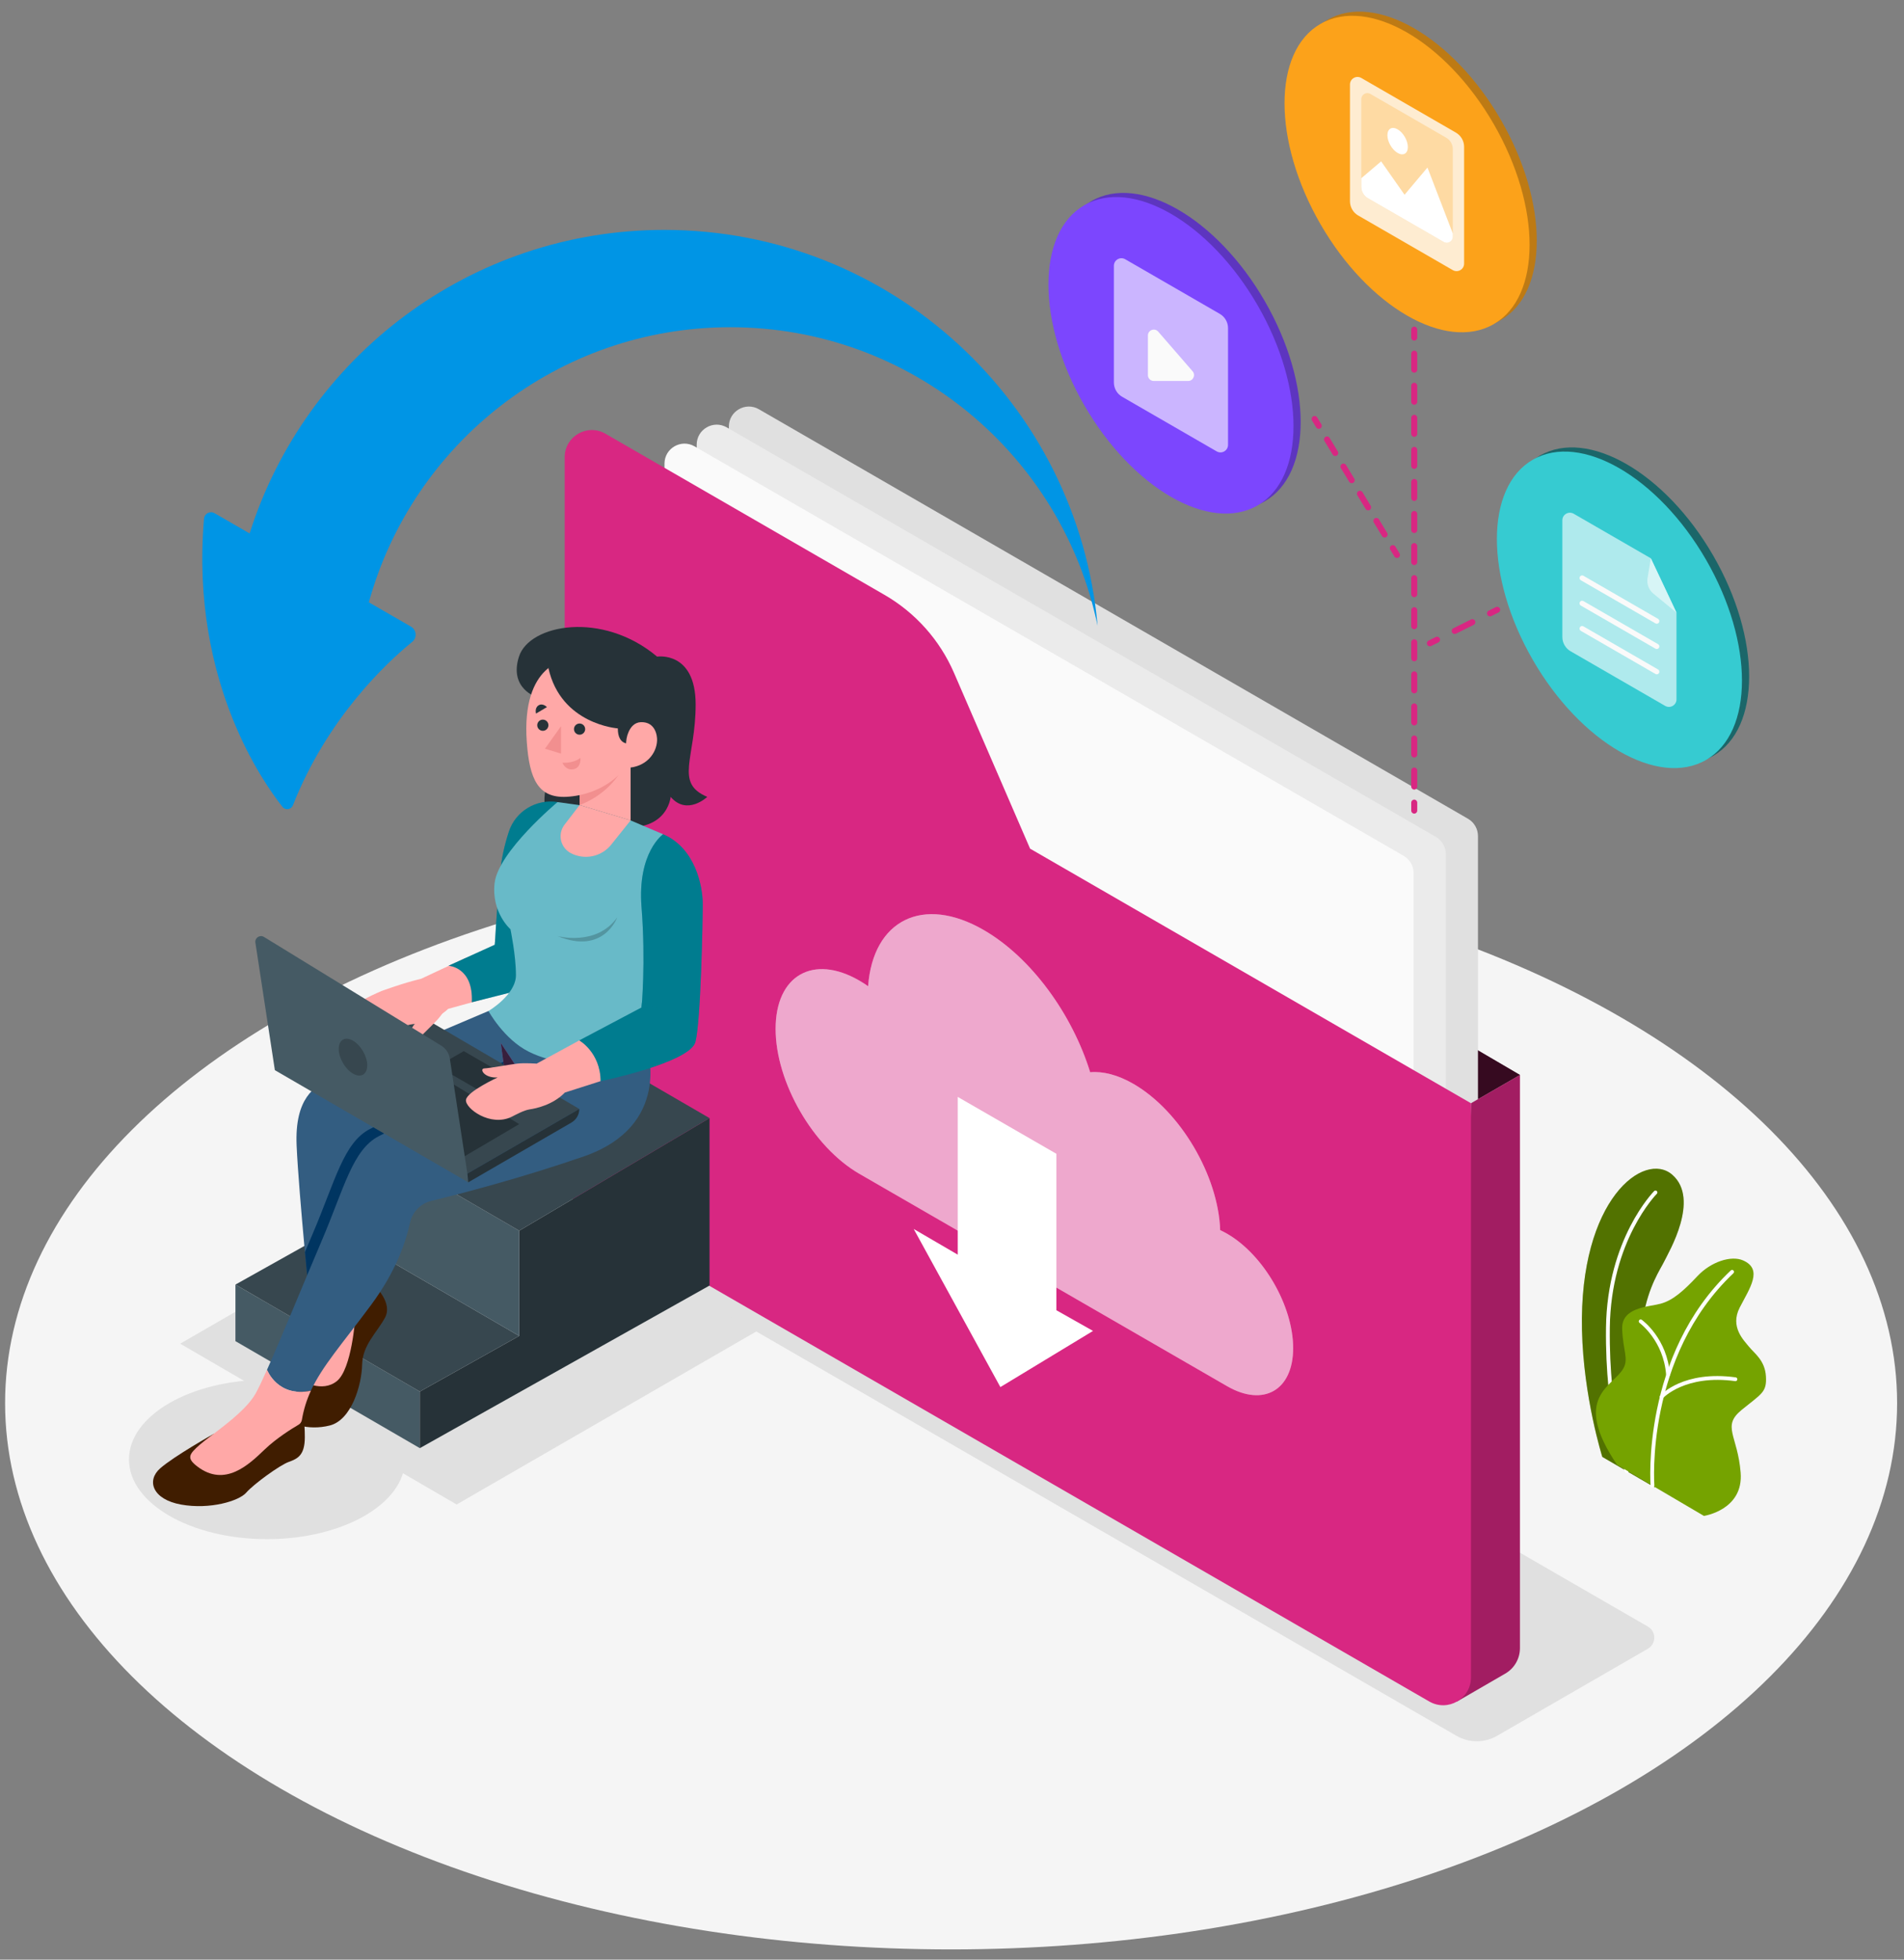 <svg xmlns="http://www.w3.org/2000/svg" viewBox="0 0 1103.22 1135.24"><rect x="0" y="0" width="1103.22" height="1135.24" fill="#808080" stroke="none"/><defs><style>      .cls-1 {        fill: #bd7a14;      }      .cls-1, .cls-2, .cls-3, .cls-4, .cls-5, .cls-6, .cls-7, .cls-8, .cls-9, .cls-10, .cls-11, .cls-12, .cls-13, .cls-14, .cls-15, .cls-16, .cls-17, .cls-18, .cls-19, .cls-20, .cls-21, .cls-22, .cls-23, .cls-24, .cls-25, .cls-26, .cls-27, .cls-28, .cls-29, .cls-30, .cls-31, .cls-32, .cls-33, .cls-34, .cls-35, .cls-36, .cls-37, .cls-38, .cls-39, .cls-40 {        stroke-width: 0px;      }      .cls-2 {        fill: #afeaed;      }      .cls-3 {        fill: #feecd1;      }      .cls-4 {        fill: #a21d62;      }      .cls-5 {        fill: #fca21a;      }      .cls-6 {        opacity: .1;      }      .cls-6, .cls-24, .cls-34 {        fill: #007c8f;      }      .cls-7, .cls-34 {        opacity: .3;      }      .cls-8 {        fill: #37474f;      }      .cls-9 {        fill: #e0e0e0;      }      .cls-10 {        fill: #1b6669;      }      .cls-11 {        fill: #7c46fe;      }      .cls-12 {        opacity: .7;      }      .cls-13, .cls-33 {        fill: #efa9cd;      }      .cls-14 {        fill: #d7f5f6;      }      .cls-15 {        fill: #fedaa3;      }      .cls-16 {        fill: #36cbd1;      }      .cls-17 {        fill: #f5f5f5;      }      .cls-18 {        opacity: .2;      }      .cls-19, .cls-40 {        fill: #360a21;      }      .cls-20 {        fill: #ffa8a7;      }      .cls-21 {        fill: #75a300;      }      .cls-22 {        fill: #fff;      }      .cls-23 {        fill: #d82782;      }      .cls-25 {        fill: #fafafa;      }      .cls-26 {        fill: #f28f8f;      }      .cls-27 {        fill: #003561;      }      .cls-28 {        fill: #263238;      }      .cls-29 {        fill: #0095e5;      }      .cls-30 {        fill: #335d81;      }      .cls-31 {        fill: #cbb5ff;      }      .cls-32 {        fill: #68bac8;      }      .cls-33 {        opacity: .4;      }      .cls-35 {        fill: #401d00;      }      .cls-36 {        fill: #ebebeb;      }      .cls-37 {        fill: #455a64;      }      .cls-38 {        fill: #5d35bf;      }      .cls-39 {        fill: #ba68c8;      }      .cls-40 {        opacity: .6;      }    </style></defs><g id="Floor"><ellipse class="cls-17" cx="551.09" cy="812.83" rx="548.14" ry="316.47"></ellipse></g><g id="Shadows"><ellipse class="cls-9" cx="154.71" cy="845.46" rx="79.98" ry="46.18"></ellipse><polygon class="cls-9" points="484.89 744.37 264.58 871.56 104.41 778.4 324.72 651.2 484.89 744.37"></polygon><path class="cls-9" d="M843.95,1005.58l-541.62-312.7c-4.93-2.85-4.93-9.97,0-12.82l87.42-50.47c7.26-4.19,16.2-4.19,23.46,0l541.62,312.7c4.93,2.85,4.93,9.97,0,12.82l-87.42,50.47c-7.26,4.19-16.2,4.19-23.46,0Z"></path></g><g id="Plant"><g><g><path class="cls-21" d="M928.43,844.01l30.44,17.68s-15.36-49.03-6.84-98.36c3.22-18.62,9.99-27.87,12.38-32.84,2.39-4.97,20.74-35.74,4.59-49.92-16.16-14.18-54.07,14.03-52.37,90,.87,38.99,11.79,73.43,11.79,73.43Z"></path><path class="cls-7" d="M928.43,844.01l30.44,17.68s-15.36-49.03-6.84-98.36c3.22-18.62,9.99-27.87,12.38-32.84,2.39-4.97,20.74-35.74,4.59-49.92-16.16-14.18-54.07,14.03-52.37,90,.87,38.99,11.79,73.43,11.79,73.43Z"></path><path class="cls-22" d="M942.58,853.33c-.45,0-.87-.28-1.03-.72-.12-.32-11.61-32.23-11-83.45.61-51.46,27.63-78.88,27.9-79.16.43-.43,1.13-.43,1.56,0,.43.43.43,1.13,0,1.56-.27.27-26.66,27.1-27.25,77.62-.6,50.78,10.75,82.35,10.87,82.66.21.57-.08,1.2-.66,1.41-.12.05-.25.07-.38.07Z"></path></g><g><path class="cls-21" d="M937,848.59l50.29,29.58s23.03-3.39,21.28-25.07c-1.74-21.68-11.1-26.78.55-36.31,11.65-9.52,14.66-10.16,14.1-19.49-.56-9.33-6.84-13.41-9.79-17.11-2.95-3.7-11.19-11.46-5.4-22.72,5.8-11.26,13.65-22.13,1.99-27.29-6.96-3.08-18.67.78-26.43,9.02-7.76,8.24-14.16,14.16-21.51,16.07-7.35,1.91-22.68,2.06-22.16,14.73.52,12.67,3.81,17.04.73,22.66-5.79,10.59-30.51,16.3-3.66,55.93Z"></path><path class="cls-22" d="M957.48,861.74c-.57,0-1.05-.44-1.1-1.01-.06-.75-5.52-75.6,46.48-124.76.44-.42,1.14-.4,1.56.05.42.44.4,1.14-.04,1.56-51.22,48.41-45.86,122.23-45.8,122.97.05.61-.4,1.14-1.01,1.19-.03,0-.06,0-.09,0Z"></path><path class="cls-22" d="M966.49,797.48c-.57,0-1.06-.44-1.1-1.02-1.47-19.81-15.26-30-15.4-30.1-.49-.36-.61-1.05-.25-1.54.36-.49,1.05-.61,1.54-.25.6.43,14.76,10.85,16.31,31.72.04.61-.41,1.14-1.02,1.18-.03,0-.05,0-.08,0Z"></path><path class="cls-22" d="M962.78,810.27c-.26,0-.53-.09-.74-.28-.45-.41-.49-1.1-.08-1.55.54-.6,13.58-14.67,43.74-10.53.6.08,1.03.64.94,1.24-.08.6-.62,1.02-1.24.94-28.93-3.98-41.67,9.68-41.8,9.82-.22.24-.52.36-.82.36Z"></path></g></g></g><g id="Folder"><g><g><polygon class="cls-19" points="880.69 622.72 810.49 581.63 852.31 639.11 880.69 622.72"></polygon><polygon class="cls-40" points="880.69 622.72 810.49 581.63 852.31 639.11 880.69 622.72"></polygon></g><path class="cls-9" d="M838.97,774.88l-410.85-237.21c-3.59-2.07-5.8-5.9-5.8-10.04V247.12c0-8.93,9.66-14.51,17.4-10.04l410.85,237.21c3.59,2.07,5.8,5.9,5.8,10.04v280.5c0,8.93-9.66,14.51-17.4,10.04Z"></path><path class="cls-4" d="M852.31,639.11l28.38-16.39v332.06c0,6.09-3.25,11.72-8.53,14.75l-28.06,16.25,8.21-346.68Z"></path><path class="cls-36" d="M820.33,785.36l-410.85-237.21c-3.59-2.07-5.8-5.9-5.8-10.04v-280.5c0-8.93,9.66-14.51,17.4-10.04l410.85,237.21c3.59,2.07,5.8,5.9,5.8,10.04v280.5c0,8.93-9.66,14.51-17.4,10.04Z"></path><path class="cls-25" d="M801.68,796.35l-410.86-237.21c-3.59-2.07-5.8-5.9-5.8-10.04v-280.5c0-8.93,9.66-14.51,17.4-10.04l410.86,237.21c3.59,2.07,5.8,5.9,5.8,10.04v280.5c0,8.93-9.66,14.51-17.4,10.04Z"></path><path class="cls-23" d="M327.19,264.87v412.34c0,11.92,6.36,22.93,16.68,28.89l484.28,279.58c10.74,6.2,24.16-1.55,24.16-13.95v-332.62l-255.46-147.48-44.07-101.81c-8.23-19.01-22.36-34.87-40.31-45.23l-161.68-93.34c-10.49-6.06-23.6,1.51-23.6,13.63Z"></path><g><g><path class="cls-13" d="M711.05,714.72c-1.37-.79-2.72-1.48-4.05-2.09-1.08-31.61-23.16-69.1-50.26-84.74-9.13-5.27-17.68-7.39-25.07-6.74-10.33-33.49-34.06-66.44-61.69-82.4-35.26-20.36-64.16-5.69-66.97,32.56-1.69-1.18-3.4-2.28-5.14-3.28-26.76-15.45-48.46-2.93-48.46,27.98s21.7,68.48,48.46,83.94l213.17,123.08c21.12,12.19,38.24,2.31,38.24-22.08s-17.12-54.04-38.24-66.23Z"></path><path class="cls-33" d="M711.05,714.72c-1.37-.79-2.72-1.48-4.05-2.09-1.08-31.61-23.16-69.1-50.26-84.74-9.13-5.27-17.68-7.39-25.07-6.74-10.33-33.49-34.06-66.44-61.69-82.4-35.26-20.36-64.16-5.69-66.97,32.56-1.69-1.18-3.4-2.28-5.14-3.28-26.76-15.45-48.46-2.93-48.46,27.98s21.7,68.48,48.46,83.94l213.17,123.08c21.12,12.19,38.24,2.31,38.24-22.08s-17.12-54.04-38.24-66.23Z"></path></g><polygon class="cls-22" points="529.43 711.96 579.64 803.54 633.32 771.01 612.1 759.03 612.1 668.4 554.93 635.44 554.93 726.82 529.43 711.96"></polygon></g></g></g><g id="Arrow"><path class="cls-29" d="M384.94,133.18c-112.65,0-208.03,73.89-240.3,175.84l-20.33-11.72c-2.6-1.51-5.86.24-6.1,3.23-4.11,48.14,5.08,87.24,16.61,115.91,10.41,25.87,22.71,43.21,28.86,50.99,1.68,2.12,5.03,1.63,6.03-.9,9.94-25.21,23.41-45.76,36.23-61.49,13.2-16.24,25.7-27.35,32.9-33.19,2.94-2.38,2.55-6.95-.73-8.85l-24.39-14.08c25.34-91.86,109.54-159.36,209.47-159.36,104.84,0,192.33,74.23,212.78,173-11.45-128.57-119.46-229.38-251.02-229.38Z"></path></g><g id="Files"><g><g><g><ellipse class="cls-1" cx="819.44" cy="98.42" rx="57.97" ry="100.41" transform="translate(60.57 422.91) rotate(-30)"></ellipse><ellipse class="cls-5" cx="815.28" cy="100.82" rx="57.97" ry="100.41" transform="translate(58.82 421.15) rotate(-30)"></ellipse></g><g><path class="cls-3" d="M786.98,124.85l54.79,31.63c2.92,1.69,6.57-.42,6.57-3.79v-67.61c0-3.41-1.82-6.57-4.78-8.27l-54.79-31.64c-2.92-1.69-6.57.42-6.57,3.8v67.61c0,3.41,1.82,6.57,4.78,8.27Z"></path><path class="cls-15" d="M792.59,114.82l43.93,25.36c2.34,1.35,5.27-.34,5.27-3.04v-50.73c0-2.74-1.46-5.27-3.83-6.63l-43.93-25.37c-2.34-1.35-5.27.34-5.27,3.04v50.73c0,2.74,1.46,5.27,3.83,6.63Z"></path><g><path class="cls-22" d="M841.8,135.26v1.87c0,2.71-2.93,4.41-5.28,3.04l-43.93-25.36c-2.37-1.37-3.82-3.89-3.82-6.62v-4.95l11.49-9.75,13.57,19.33,13.27-15.77,14.7,38.22Z"></path><path class="cls-22" d="M803.9,78.35c0,3.77,2.65,8.36,5.92,10.25,3.27,1.89,5.92.36,5.92-3.42s-2.65-8.36-5.92-10.25c-3.27-1.89-5.92-.36-5.92,3.42Z"></path></g></g></g><g><g><ellipse class="cls-10" cx="942.49" cy="350.87" rx="57.97" ry="100.41" transform="translate(-49.16 518.26) rotate(-30)"></ellipse><ellipse class="cls-16" cx="938.33" cy="353.27" rx="57.97" ry="100.41" transform="translate(-50.92 516.5) rotate(-30)"></ellipse></g><g><path class="cls-2" d="M911.83,297.61c-2.92-1.69-6.57.42-6.57,3.79v67.61c0,3.41,1.82,6.57,4.78,8.27l54.79,31.64c2.92,1.69,6.57-.42,6.57-3.79v-50.26l-14.87-31.45-44.7-25.81Z"></path><path class="cls-14" d="M954.62,334.91l1.92-11.49,14.83,31.47-13.4-11.03c-2.64-2.17-3.91-5.58-3.35-8.95Z"></path><g><path class="cls-25" d="M959.96,361.32c-.25,0-.51-.06-.75-.2l-43.25-24.97c-.72-.42-.97-1.34-.55-2.06.42-.72,1.34-.97,2.06-.55l43.25,24.97c.72.42.97,1.34.55,2.06-.28.48-.79.75-1.31.75Z"></path><path class="cls-25" d="M959.96,375.98c-.25,0-.51-.06-.75-.2l-43.25-24.97c-.72-.42-.97-1.34-.55-2.06.42-.72,1.34-.97,2.06-.55l43.25,24.97c.72.42.97,1.34.55,2.06-.28.48-.79.75-1.31.75Z"></path><path class="cls-25" d="M959.96,390.63c-.25,0-.51-.06-.75-.2l-43.25-24.97c-.72-.42-.97-1.34-.55-2.06.42-.72,1.34-.97,2.06-.55l43.25,24.97c.72.42.97,1.34.55,2.06-.28.48-.79.75-1.31.75Z"></path></g></g></g><g><g><ellipse class="cls-38" cx="682.64" cy="203.43" rx="57.97" ry="100.41" transform="translate(-10.26 368.58) rotate(-30)"></ellipse><ellipse class="cls-11" cx="678.48" cy="205.83" rx="57.97" ry="100.41" transform="translate(-12.01 366.82) rotate(-30)"></ellipse></g><g><path class="cls-31" d="M650.19,229.85l54.79,31.64c2.92,1.69,6.57-.42,6.57-3.79v-67.61c0-3.41-1.82-6.57-4.78-8.27l-54.79-31.64c-2.92-1.69-6.57.42-6.57,3.79v67.61c0,3.41,1.82,6.57,4.78,8.27Z"></path><path class="cls-25" d="M665.12,194.36v22.94c0,1.88,1.53,3.41,3.41,3.41h19.9c2.92,0,4.49-3.44,2.58-5.64l-19.9-22.94c-2.07-2.38-5.99-.92-5.99,2.23Z"></path></g></g><g><path class="cls-23" d="M819.44,197.33c-.96,0-1.74-.78-1.74-1.74v-4.64c0-.96.78-1.74,1.74-1.74s1.74.78,1.74,1.74v4.64c0,.96-.78,1.74-1.74,1.74Z"></path><path class="cls-23" d="M819.44,457.41c-.96,0-1.74-.78-1.74-1.74v-9.29c0-.96.78-1.74,1.74-1.74s1.74.78,1.74,1.74v9.29c0,.96-.78,1.74-1.74,1.74ZM819.44,438.83c-.96,0-1.74-.78-1.74-1.74v-9.29c0-.96.78-1.74,1.74-1.74s1.74.78,1.74,1.74v9.29c0,.96-.78,1.74-1.74,1.74ZM819.44,420.26c-.96,0-1.74-.78-1.74-1.74v-9.29c0-.96.78-1.74,1.74-1.74s1.74.78,1.74,1.74v9.29c0,.96-.78,1.74-1.74,1.74ZM819.44,401.68c-.96,0-1.74-.78-1.74-1.74v-9.29c0-.96.78-1.74,1.74-1.74s1.74.78,1.74,1.74v9.29c0,.96-.78,1.74-1.74,1.74ZM819.44,383.1c-.96,0-1.74-.78-1.74-1.74v-9.29c0-.96.78-1.74,1.74-1.74s1.74.78,1.74,1.74v9.29c0,.96-.78,1.74-1.74,1.74ZM819.44,364.52c-.96,0-1.74-.78-1.74-1.74v-9.29c0-.96.78-1.74,1.74-1.74s1.74.78,1.74,1.74v9.29c0,.96-.78,1.74-1.74,1.74ZM819.44,345.95c-.96,0-1.74-.78-1.74-1.74v-9.29c0-.96.78-1.74,1.74-1.74s1.74.78,1.74,1.74v9.29c0,.96-.78,1.74-1.74,1.74ZM819.44,327.37c-.96,0-1.74-.78-1.74-1.74v-9.29c0-.96.78-1.74,1.74-1.74s1.74.78,1.74,1.74v9.29c0,.96-.78,1.74-1.74,1.74ZM819.44,308.79c-.96,0-1.74-.78-1.74-1.74v-9.29c0-.96.78-1.74,1.74-1.74s1.74.78,1.74,1.74v9.29c0,.96-.78,1.74-1.74,1.74ZM819.44,290.22c-.96,0-1.74-.78-1.74-1.74v-9.29c0-.96.78-1.74,1.74-1.74s1.74.78,1.74,1.74v9.29c0,.96-.78,1.74-1.74,1.74ZM819.44,271.64c-.96,0-1.74-.78-1.74-1.74v-9.29c0-.96.78-1.74,1.74-1.74s1.74.78,1.74,1.74v9.29c0,.96-.78,1.74-1.74,1.74ZM819.44,253.06c-.96,0-1.74-.78-1.74-1.74v-9.29c0-.96.78-1.74,1.74-1.74s1.74.78,1.74,1.74v9.29c0,.96-.78,1.74-1.74,1.74ZM819.44,234.49c-.96,0-1.74-.78-1.74-1.74v-9.29c0-.96.78-1.74,1.74-1.74s1.74.78,1.74,1.74v9.29c0,.96-.78,1.74-1.74,1.74ZM819.44,215.91c-.96,0-1.74-.78-1.74-1.74v-9.29c0-.96.78-1.74,1.74-1.74s1.74.78,1.74,1.74v9.29c0,.96-.78,1.74-1.74,1.74Z"></path><path class="cls-23" d="M819.44,471.34c-.96,0-1.74-.78-1.74-1.74v-4.64c0-.96.78-1.74,1.74-1.74s1.74.78,1.74,1.74v4.64c0,.96-.78,1.74-1.74,1.74Z"></path></g><g><path class="cls-23" d="M863.34,357.08c-.64,0-1.26-.35-1.56-.97-.43-.86-.08-1.91.78-2.34l4.16-2.07c.87-.43,1.91-.08,2.33.78.43.86.08,1.91-.78,2.34l-4.16,2.07c-.25.12-.51.18-.77.18Z"></path><path class="cls-23" d="M842.89,367.26c-.64,0-1.26-.35-1.56-.97-.43-.86-.08-1.91.78-2.33l10.23-5.09c.87-.43,1.91-.08,2.33.78.43.86.08,1.91-.78,2.33l-10.23,5.09c-.25.12-.51.18-.77.18Z"></path><path class="cls-23" d="M828.51,374.41c-.64,0-1.26-.35-1.56-.97-.43-.86-.08-1.91.78-2.34l4.16-2.07c.87-.43,1.91-.08,2.33.78.43.86.08,1.91-.78,2.34l-4.16,2.07c-.25.12-.51.18-.77.18Z"></path></g><g><path class="cls-23" d="M764.13,248.43c-.59,0-1.16-.3-1.49-.84l-2.41-3.97c-.5-.82-.24-1.89.59-2.39.83-.5,1.89-.24,2.39.59l2.41,3.97c.5.82.24,1.89-.59,2.39-.28.17-.59.25-.9.25Z"></path><path class="cls-23" d="M802.28,311.39c-.59,0-1.16-.3-1.49-.84l-4.77-7.87c-.5-.82-.24-1.89.59-2.39.83-.5,1.89-.23,2.39.59l4.77,7.87c.5.82.24,1.89-.59,2.39-.28.17-.59.25-.9.25ZM792.74,295.65c-.59,0-1.16-.3-1.49-.84l-4.77-7.87c-.5-.82-.24-1.89.59-2.39.83-.5,1.89-.23,2.39.59l4.77,7.87c.5.82.24,1.89-.59,2.39-.28.17-.59.25-.9.25ZM783.21,279.91c-.59,0-1.16-.3-1.49-.84l-4.77-7.87c-.5-.82-.24-1.89.59-2.39.83-.5,1.89-.23,2.39.59l4.77,7.87c.5.82.24,1.89-.59,2.39-.28.17-.59.25-.9.25ZM773.67,264.17c-.59,0-1.16-.3-1.49-.84l-4.77-7.87c-.5-.82-.24-1.89.59-2.39.83-.5,1.89-.23,2.39.59l4.77,7.87c.5.82.24,1.89-.59,2.39-.28.17-.59.25-.9.25Z"></path><path class="cls-23" d="M809.45,323.24c-.59,0-1.16-.3-1.49-.84l-2.41-3.97c-.5-.82-.24-1.89.59-2.39.83-.5,1.89-.23,2.39.59l2.41,3.97c.5.82.24,1.89-.59,2.39-.28.17-.59.25-.9.25Z"></path></g></g></g><g id="Stairs"><g><polygon class="cls-37" points="136.42 744.16 243.26 806.14 243.26 838.92 136.42 776.93 136.42 744.16"></polygon><polygon class="cls-28" points="300.83 712.95 300.83 773.9 243.26 806.14 243.26 838.92 411.12 744.72 411.12 647.73 300.83 712.95"></polygon><polygon class="cls-8" points="243.26 806.14 300.83 773.9 193.99 711.92 136.42 744.16 243.26 806.14"></polygon><polygon class="cls-37" points="300.83 773.9 300.83 712.95 193.99 650.96 193.99 711.92 300.83 773.9"></polygon><polygon class="cls-8" points="300.83 712.95 193.99 650.96 304.28 585.74 411.12 647.73 300.83 712.95"></polygon></g></g><g id="Character"><g><path class="cls-28" d="M331.1,425.62s-26.31,36.78-10.69,49.64c15.62,12.86,49.93,2.37,51.32-3.62,1.38-5.99-40.63-46.02-40.63-46.02Z"></path><path class="cls-20" d="M213.57,748.4l-38.7,51.43,10.74,8.49s15.48-3.25,20.97-23.72c5.49-20.47,6.99-36.2,6.99-36.2Z"></path><path class="cls-35" d="M217.06,744.9s10.74,9.74,5.99,18.48c-4.74,8.74-12.98,15.73-13.23,27.21-.25,11.48-5.99,31.96-18.73,35.2-12.73,3.25-25.22-1.2-24.97-5.72s8.74-20.25,8.74-20.25c0,0,11.69,7.24,20.33.25,8.64-6.99,10.63-36.45,10.63-36.45l11.24-18.73Z"></path><path class="cls-30" d="M283.04,585.67s-86.2,36.48-93.19,40.05c-6.99,3.58-19.22,9.89-17.98,37.94,1.25,28.05,8.27,97.71,8.27,97.71l47.27-90.88,122.05-58.09-66.42-26.74Z"></path><path class="cls-27" d="M176.69,725.35c1.83,19.87,3.45,36.03,3.45,36.03l47.27-90.88,87.01-41.41-19.78-15.47c-27.81,13.95-68.2,34.22-80.27,40.4-15.35,7.86-20.1,30.13-33.33,61.04-1.4,3.27-2.87,6.73-4.37,10.29Z"></path><polygon class="cls-39" points="290.2 604.26 299.1 617.72 292.13 618.77 290.2 604.26"></polygon><polygon class="cls-12" points="290.2 604.26 299.1 617.72 292.13 618.77 290.2 604.26"></polygon><path class="cls-35" d="M175.39,820.08s1.23,2.07,1.23,12.47-4.06,12.47-9.3,14.34c-5.24,1.87-20.42,12.92-24.63,17.79-4.21,4.87-21.06,9.92-37.73,6.93-16.67-3-20.19-13.9-12.17-20.97,8.02-7.07,30.86-19.9,30.86-19.9l51.74-10.66Z"></path><g><path class="cls-30" d="M374.98,607.21l-37.08-8.57s-102.99,51.64-118.34,59.51c-15.35,7.86-20.1,30.13-33.33,61.04-9.95,23.26-22.94,55.17-31.52,74.35,0,0,6.09,16.19,25.42,12.12h0c6.56-14.28,18.12-27.08,34.93-49.76,14.58-19.67,20.26-37.04,22.47-47.44,1.34-6.29,6.1-11.25,12.34-12.77,17-4.13,51.64-13.09,88.21-25.7,51.49-17.75,36.89-62.77,36.89-62.77Z"></path><path class="cls-20" d="M154.71,793.53c-2.83,6.32-5.17,11.25-6.77,14.04-6.46,11.24-25.33,23.41-31.93,29.15-6.6,5.75-8.06,7.92-1.71,12.79,16.05,12.31,29.98-1.12,38.97-9.74,7.02-6.73,16.1-12.31,19.74-14.44,1.03-.6,1.71-1.64,1.91-2.82,1.06-6.19,2.81-11.62,5.22-16.86h0c-19.33,4.06-25.42-12.13-25.42-12.13Z"></path></g><polygon class="cls-8" points="335.66 642.41 270.81 679.85 163.01 617.51 227.85 579.31 335.66 642.41"></polygon><polygon class="cls-28" points="277.79 631.76 253.47 617.72 268.71 608.92 293.04 622.96 277.79 631.76"></polygon><polygon class="cls-28" points="268.06 670.5 300.83 651.21 236.79 612.45 268.06 670.5"></polygon><g><path class="cls-20" d="M269.98,554.83l-25.94,12.17c-10.4,2.44-22.91,7.08-22.91,7.08,0,0-18.05,7.38-18.87,12.22-.82,4.84,13.54,16.5,26.17,10.83,2.55-1.14,7.14-3.45,10.53-3.81,3.39-.36,13.45-1.94,20.73-8.89l20.98-5.76s10.8-20.81-10.69-23.82Z"></path><path class="cls-20" d="M253.18,591.01c-3,3.22-11.57,11.33-13.44,13.68s-6.28-3.69,1.46-12.67c0,0,10.31-3.56,18.69-10.17,0,0-3.7,5.95-6.71,9.17Z"></path></g><path class="cls-24" d="M323.04,464.64h0c-12.31-1.92-24.28,5.26-28.18,17.09-2.35,7.1-4.45,15.78-5.27,25.48-2.25,26.71-2.87,40.07-2.87,40.07l-26.84,12.17s14.49.7,13.51,21.16l33.42-8.43,16.22-107.55Z"></path><path class="cls-34" d="M323.04,464.64h0c-12.31-1.92-24.28,5.26-28.18,17.09-2.35,7.1-4.45,15.78-5.27,25.48-2.25,26.71-2.87,40.07-2.87,40.07l-26.84,12.17s14.37.7,13.51,21.16l33.42-8.43,16.22-107.55Z"></path><path class="cls-24" d="M286.72,547.29s5.12,1.5,7.93,4.87c0,0-3.24-6.15-7.76-8.05l-.16,3.18Z"></path><path class="cls-6" d="M286.72,547.29s5.12,1.5,7.93,4.87c0,0-3.24-6.15-7.76-8.05l-.16,3.18Z"></path><path class="cls-28" d="M311.29,404s-16.58-4.9-10.59-23.62c5.99-18.73,48.22-26.71,80.04,0,0,0,22.33-3.45,22.33,27.74s-12.48,45.4,6.74,53.52c0,0-11.73,11.1-21.22,0,0,0-2,24.35-37.95,15.86l-39.35-73.5Z"></path><path class="cls-32" d="M365.39,475.26l18.83,8.02v55.21s-9.42,20.97-9.42,44.57v27.34s-38.51,13.72-68.36-1.12c-14.46-7.19-23.41-23.59-23.41-23.59,0,0,15.92-9.36,15.92-20.78s-3.18-26.59-3.18-26.59c0,0-11.16-9.74-9.18-26.78,2.12-18.23,36.45-46.88,36.45-46.88l12.78,1.75,29.57,8.86Z"></path><g><polygon class="cls-20" points="365.39 475.26 335.83 466.4 335.83 430.62 365.39 430.62 365.39 475.26"></polygon><path class="cls-26" d="M335.83,466.4c10.45-4.03,21.37-12.13,27.16-25.83v-9.95h-27.16v35.78Z"></path><path class="cls-20" d="M328.94,382.15s-27.04,1.58-23.7,47.81c1.55,21.38,6.55,32.45,23.01,31.64,18.65-.92,45.13-13.74,43.39-50.31-1.74-36.58-42.71-29.14-42.71-29.14Z"></path><path class="cls-28" d="M365.39,430.62s-7.41,1.95-7.41-8.66c0,0-32.94-2.23-40.21-34.92,0,0,3.25-9.78,23.81-9.78s37.85,18.18,32.48,43.18l-8.67,10.19Z"></path><polygon class="cls-26" points="325.06 420.69 325.06 436.58 315.76 433.73 325.06 420.69"></polygon><g><path class="cls-28" d="M339.06,422.38c0,1.79-1.45,3.24-3.24,3.24s-3.24-1.45-3.24-3.24,1.45-3.24,3.24-3.24,3.24,1.45,3.24,3.24Z"></path><path class="cls-28" d="M317.77,420.12c0,1.79-1.45,3.24-3.24,3.24s-3.24-1.45-3.24-3.24,1.45-3.24,3.24-3.24,3.24,1.45,3.24,3.24Z"></path><path class="cls-28" d="M310.58,413.38l6.33-3.76s-2.43-2.53-4.85-1.01c-2.42,1.52-1.48,4.77-1.48,4.77Z"></path></g><path class="cls-26" d="M325.87,441.85s6.14.56,10.42-2.79c0,0,.71,5.49-3.89,6.54-4.6,1.05-6.54-3.75-6.54-3.75Z"></path><path class="cls-20" d="M362.77,431.82c-.07-2.69.36-5.39,1.46-7.84,1.23-2.75,3.41-5.53,7.19-5.63,8.3-.23,9.42,7.77,9.31,10.61-.29,7.47-6.34,15.55-17.61,15.86l-.36-13Z"></path></g><path class="cls-20" d="M335.83,466.4l-8.72,11.33c-4.18,5.43-2.45,13.31,3.62,16.49h0c7.98,4.18,17.8,2.12,23.42-4.91l11.24-14.05-29.57-8.86Z"></path><path class="cls-20" d="M335.66,602.72l-24.72,13.45s-6.99-.53-11.36,0c-4.37.53-15.98,2.65-18.97,2.77-3,.12-.13,5.74,7.74,5.24,0,0-17.73,8.11-18.35,12.98-.62,4.87,14.21,15.93,26.59,9.74,2.5-1.25,6.99-3.75,10.36-4.24s13.36-2.5,20.35-9.74l20.72-6.62s9.24-21.47-12.36-23.59Z"></path><path class="cls-24" d="M384.22,483.28s-15,10.36-12.5,42.24c2.51,31.88.03,58.1.03,58.1l-36.09,19.1s12.22,6.88,12.36,23.59c0,0,51.85-10.67,54.95-22.75,3.1-12.08,4.22-69.82,4.22-79.86s-4.13-32.4-22.97-40.42Z"></path><path class="cls-34" d="M384.22,483.28s-15,10.36-12.5,42.24c2.51,31.88.03,58.1.03,58.1l-36.09,19.1s12.22,6.88,12.36,23.59c0,0,51.85-10.67,54.95-22.75,3.1-12.08,4.22-69.82,4.22-79.86s-4.13-32.4-22.97-40.42Z"></path><path class="cls-24" d="M371.75,583.62s6.47-.25,11.59,2.12c0,0-4.25-3.76-11.36-5l-.23,2.88Z"></path><path class="cls-6" d="M371.75,583.62s6.47-.25,11.59,2.12c0,0-4.25-3.76-11.36-5l-.23,2.88Z"></path><path class="cls-37" d="M147.98,546.08l11.27,73.79c0,.05.04.1.08.12l111.97,64.94c.12.07.28-.03.26-.17l-10.93-71.55c-.47-3.09-2.28-5.81-4.94-7.44l-102.72-62.99c-2.39-1.47-5.41.54-4.99,3.31Z"></path><path class="cls-28" d="M271.31,684.93l59.81-34.64c2.81-1.63,4.54-4.62,4.54-7.87h0l-64.84,37.44.49,5.08Z"></path><path class="cls-8" d="M212.79,617.18c0,5.27-3.7,7.41-8.26,4.77-4.56-2.63-8.26-9.04-8.26-14.31s3.7-7.41,8.26-4.77c4.56,2.63,8.26,9.04,8.26,14.31Z"></path><path class="cls-18" d="M323.04,542.27s22.6,6.14,34.59-10.84c0,0-7.75,21.92-34.59,10.84Z"></path></g></g></svg>